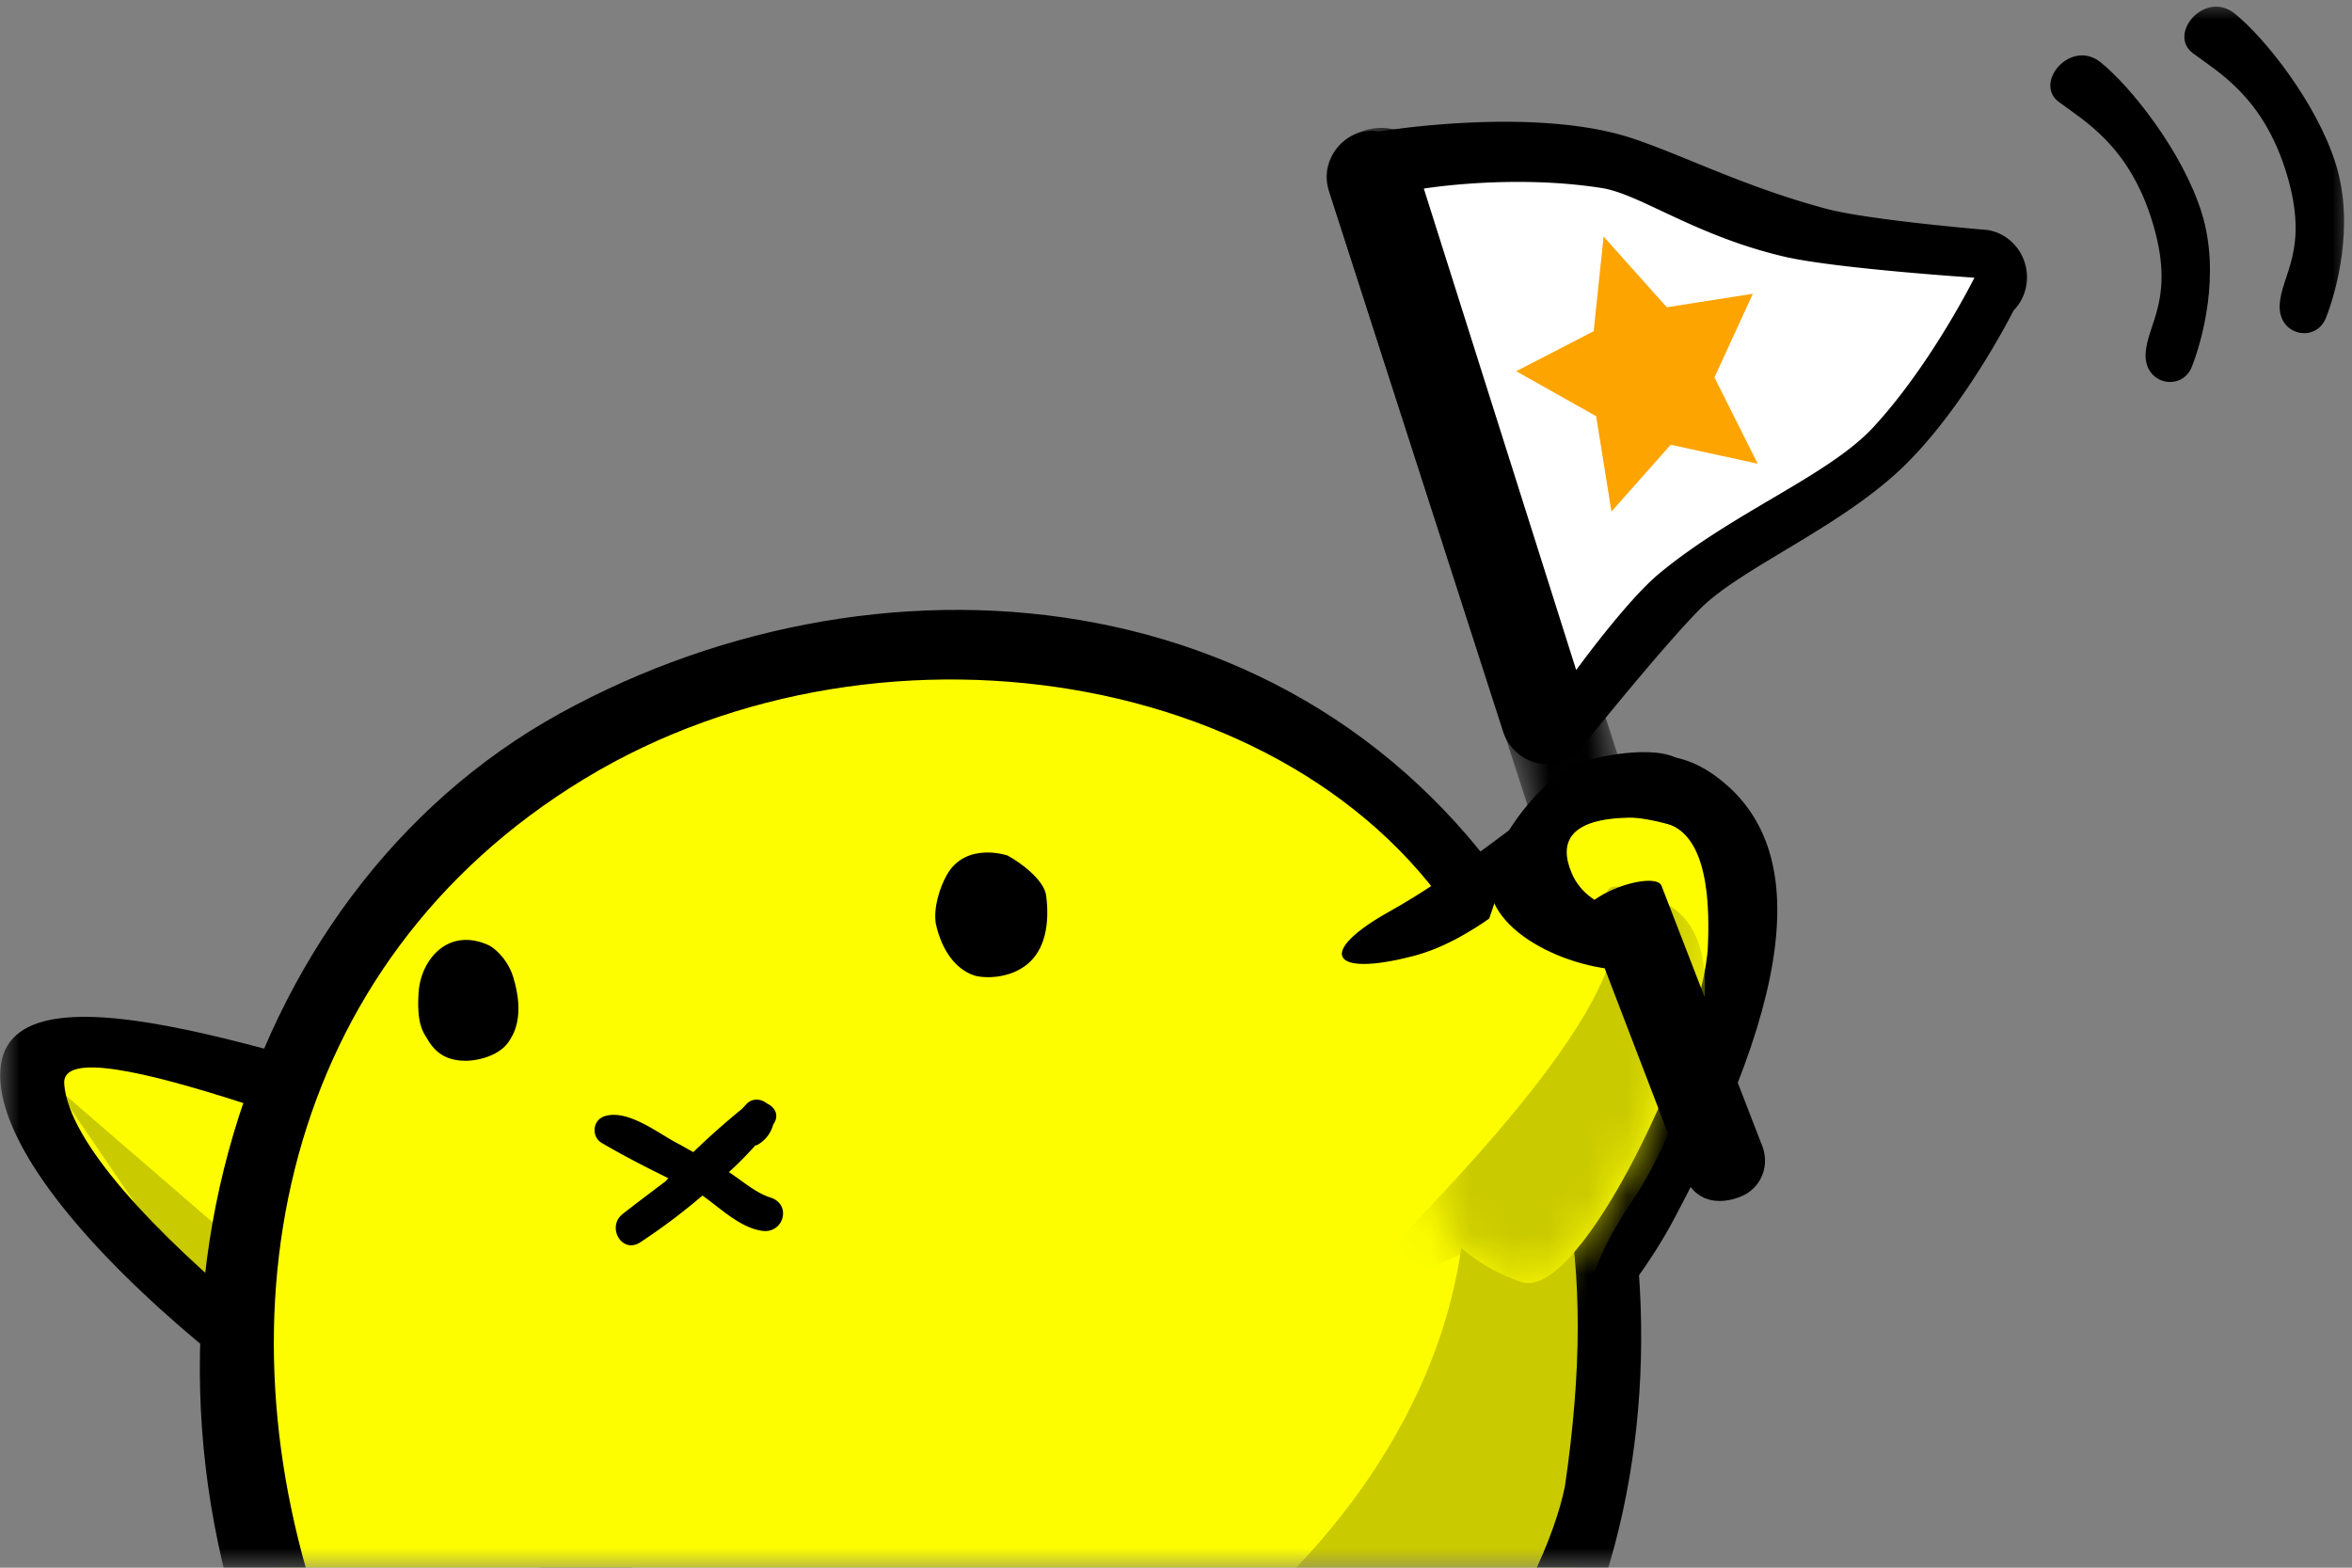 <svg width="60" height="40" fill="none" xmlns="http://www.w3.org/2000/svg"><rect width="100%" height="100%" fill="#808080" stroke="none"/><g clip-path="url(#a)"><mask id="b" style="mask-type:luminance" maskUnits="userSpaceOnUse" x="0" y="0" width="60" height="40"><path fill="#fff" d="M0 0h60v40H0z"/></mask><g mask="url(#b)"><mask id="c" style="mask-type:luminance" maskUnits="userSpaceOnUse" x="33" y="2" width="11" height="26"><path fill-rule="evenodd" clip-rule="evenodd" d="m33.542 3.74 2.457-.804 7.78 24.1-2.458.803-7.779-24.1Z" fill="#fff"/></mask><g mask="url(#c)"><path fill-rule="evenodd" clip-rule="evenodd" d="M42.55 27.438c-.679.222-1.38-.068-1.567-.647L33.88 4.789c-.187-.58.211-1.23.89-1.451.678-.222 1.38.068 1.566.647l7.103 22.002c.187.58-.212 1.229-.89 1.45Z" fill="#000"/></g><path fill-rule="evenodd" clip-rule="evenodd" d="m40.077 18.759-4.93-14.197s2.054-.659 5.565-.157c3.512.501 10.401 2.438 10.401 2.438l-2.124 3.312s-4.331 3.395-6.258 5.255c-1.927 1.86-2.654 3.349-2.654 3.349Z" fill="#fff"/><path fill-rule="evenodd" clip-rule="evenodd" d="m42.62 11.348-1.512 1.705-.39-2.434-2.04-1.147 1.977-1.021.253-2.415 1.613 1.804 2.195-.345-.98 2.135 1.103 2.201-2.218-.483Z" fill="#FDA400"/><path fill-rule="evenodd" clip-rule="evenodd" d="m36.322 4.812 3.887 12.285s1.282-1.769 2.112-2.458c1.91-1.585 4.328-2.5 5.477-3.748 1.474-1.6 2.57-3.806 2.57-3.806s-3.568-.234-4.865-.54c-2.27-.535-3.668-1.594-4.64-1.747-2.287-.36-4.541.014-4.541.014Zm2.86 14.649a1.209 1.209 0 0 1-.841-.804L33.912 4.908a1.222 1.222 0 0 1 .212-1.15c.26-.316.663-.469 1.065-.404 0 0 3.951-.662 6.467.181 1.332.446 2.838 1.23 4.933 1.792 1.08.29 4.116.542 4.116.542.439.07.804.39.944.825.14.435.03.91-.282 1.228 0 0-1.26 2.516-2.875 4.045-1.616 1.528-4.105 2.538-5.132 3.579-1.022 1.035-3.081 3.61-3.081 3.61a1.144 1.144 0 0 1-1.097.305Z" fill="#000"/><path fill-rule="evenodd" clip-rule="evenodd" d="M.325 27.233s1.894 6.072 4.117 5.515c.623-.157 4.72 4.017 5.302 3.416 1.495-1.545-.787-8.579-.787-8.579l-5.474-1.22-3.158.868Z" fill="#FDFD00"/><path fill-rule="evenodd" clip-rule="evenodd" d="m1.41 27.718 4.776 7.002.473-2.467-5.25-4.535Z" fill="#CACA00"/><path fill-rule="evenodd" clip-rule="evenodd" d="M.005 27.44c-.02-3.259 7.547-.338 11.908.775 2.615.668 3.421 2.7.808 2.092-2.429-.562-11.214-4.31-11.083-2.649.225 2.971 8.745 9.208 12.385 11.093 3.89 2.014 4.623 3.547 1.29 2.02C7.142 36.846.023 30.699.004 27.44Z" fill="#000"/><path fill-rule="evenodd" clip-rule="evenodd" d="M15.015 18.86C7.862 23.21 4.978 31.029 6.792 39.12c1.814 8.094 8.382 12.348 8.382 12.348l-2.1 3.675s.133 3.913 3.67 2.27c3.74-1.737 15.006-.154 19.28-.687 1.603-.2-1.87-5.09-6.992-5.758.216-.08 2.858-1.43 3.027-1.51 11.261-5.413 10.147-18.97 6.374-25.627-5.04-8.896-14.93-10.129-23.418-4.97Z" fill="#FDFD00"/><path fill-rule="evenodd" clip-rule="evenodd" d="M52.52 2.601c-.65-.487.305-1.621 1.065-1.013.76.608 2.092 2.274 2.581 3.844.49 1.57.006 3.272-.25 3.922-.258.65-1.215.459-1.181-.322.034-.78.769-1.404.177-3.358-.592-1.953-1.74-2.586-2.391-3.073ZM55.94 1.357c-.651-.487.304-1.62 1.065-1.013.76.608 2.092 2.274 2.582 3.843.49 1.57.006 3.272-.251 3.921-.258.65-1.215.459-1.181-.321.034-.78.769-1.404.177-3.357-.592-1.953-1.74-2.586-2.392-3.073Z" fill="#000"/><path fill-rule="evenodd" clip-rule="evenodd" d="M36.997 26.949c1.552 6.064-1.68 10.831-4.274 13.397-3.405 3.37-9.201 4.753-16.313 4.563-2.115.25 1.014 2.298 2.385 3.14-.386.276 15.899 2.498 11.958 1.233.172-.045 1.728-.366 1.728-.366s10.419-10.63 8.37-16.115c-2.048-5.486-3.698-5.296-3.854-5.852Z" fill="#CACA00"/><path fill-rule="evenodd" clip-rule="evenodd" d="M24.153 22.325c-.181.322-.343.834-.281 1.238.152.703.522 1.177.982 1.326.237.076.887.094 1.351-.285.449-.367.577-1.019.483-1.751-.05-.397-.65-.844-.987-1.025 0 0-1.063-.363-1.548.497ZM10.68 25.305c-.061.825.13 1.049.195 1.163.187.33.452.615 1.054.597.264-.007.808-.124 1.05-.488.106-.16.43-.63.107-1.667-.096-.31-.339-.639-.613-.79-1.036-.475-1.732.36-1.793 1.185Z" fill="#000"/><path fill-rule="evenodd" clip-rule="evenodd" d="M14.287 18.202C5.904 22.82 2.403 34.574 7.41 44.695c1.735 3.505 4.016 6.548 7.173 7.325.577.14.263-.64.81-.414.439-.79 1.846-1.489 2.42-2.485-.629.32-.762.646-1.337.734-3.337.508-7.246-5.732-8.18-8.316-2.891-7.994-1.131-16.958 6.601-21.66 7.73-4.7 19.002-2.706 22.792 4.531 2.172 4.148 3.11 7.51 2.233 13.512-.495 2.46-3.491 8.309-10.562 11.503-1.331.6-9.65 2.567-8.181 3.991 5.123-2.077 11.227-3.456 13.032-4.498 8.828-5.095 9.225-17.664 5.21-24.752-5.362-9.472-16.75-10.583-25.134-5.964Z" fill="#000"/><path fill-rule="evenodd" clip-rule="evenodd" d="M15.351 29.163c.553.324 1.123.617 1.697.898l-.067.078c-.366.277-.735.553-1.093.833-.422.327-.027 1.033.445.726a15.612 15.612 0 0 0 1.587-1.193c.471.334.959.818 1.521.9.551.08.762-.674.217-.848-.385-.121-.726-.432-1.064-.65.237-.214.46-.443.674-.68.014-.009.032-.002.047-.012a.827.827 0 0 0 .408-.519c.17-.237.046-.443-.155-.54-.161-.124-.387-.152-.55.04-.026.031-.055.058-.082.09-.432.354-.85.723-1.249 1.11-.136-.071-.264-.152-.4-.221-.505-.263-1.264-.877-1.86-.696-.31.096-.351.52-.076.684Z" fill="#000"/><path fill-rule="evenodd" clip-rule="evenodd" d="M38.987 21.702c2.322-1.7 5.56-2.167 5.193.063-.367 2.229-.106 5.883-1.34 7.243-1.234 1.362-2.537 3.09-3.926 2.991-1.39-.099-1.493-1.278-1.973-2.537-.481-1.259-4.227-4.433-4.227-4.433 2.631-.937 3.951-1.625 6.273-3.327Z" fill="#FDFD00"/><path fill-rule="evenodd" clip-rule="evenodd" d="M43.757 19.796c-2.445-1.78-4.77 1.486-8.303 3.456-1.88 1.049-1.525 1.694.6 1.141 2.845-.74 5.155-4.6 6.225-3.593 1.07 1.008 1.94 3.503-1.59 8.925-1.285 1.975.64 3.441.64 3.441s.728-.846 1.371-2.053c3.59-6.729 3.082-9.843 1.057-11.317Z" fill="#000"/><path fill-rule="evenodd" clip-rule="evenodd" d="M43.568 24.154c-.106 2.325-3.232 9.086-4.762 8.558-.545-.188-2.036-.825-2.223-2.09-.336-2.282 1.55-7.71 1.941-8.686.587-1.463 3.173-1.09 3.866-.957.693.133 1.284.85 1.178 3.175Z" fill="#FDFD00"/><mask id="d" style="mask-type:luminance" maskUnits="userSpaceOnUse" x="36" y="20" width="8" height="13"><path fill-rule="evenodd" clip-rule="evenodd" d="M43.568 24.154c-.106 2.325-3.232 9.086-4.762 8.558-.545-.188-2.036-.825-2.223-2.09-.336-2.282 1.55-7.71 1.941-8.686.587-1.463 3.173-1.09 3.866-.957.693.133 1.284.85 1.178 3.175Z" fill="#fff"/></mask><g mask="url(#d)"><path fill-rule="evenodd" clip-rule="evenodd" d="M41.687 30.566c-.22.325-.857 1.28-1.062 2.09-.26 1.035-.323.729-.85 1.17-1.257 1.054-2.895-.555-2.422-1.807.096-.252-4.173 2.265-.772-1.338s4.238-5.348 4.51-6.234c.271-.886.849-.07.526-.63-.097-.17-.592-.577-.63-.851-.08-.563.484-.352 1.371.024 2.36.999.498 5.85-.67 7.576Z" fill="#CACA00"/></g><path fill-rule="evenodd" clip-rule="evenodd" d="M42.148 23.607c.162.329.105 1.163-.824 1.14-1.662-.097-3.84-1.269-3.231-2.785.373-.932 1.271-2.066 2.113-2.47.23-.11 1.767-.505 2.526-.169.41.181.328 1.856.328 1.856s-.959-.326-1.502-.316c-1.51.028-1.802.618-1.464 1.415.462 1.088 1.893 1 2.054 1.33Z" fill="#000"/><path fill-rule="evenodd" clip-rule="evenodd" d="m44.926 29.165-2.542-6.568c-.07-.181-.567-.16-1.11.049-.544.208-.928.523-.858.704l2.547 6.645c.28.683.88.753 1.423.545.543-.208.795-.811.54-1.375Z" fill="#000"/></g></g><defs><clipPath id="a"><path fill="#fff" d="M0 0h60v40H0z"/></clipPath></defs></svg>
